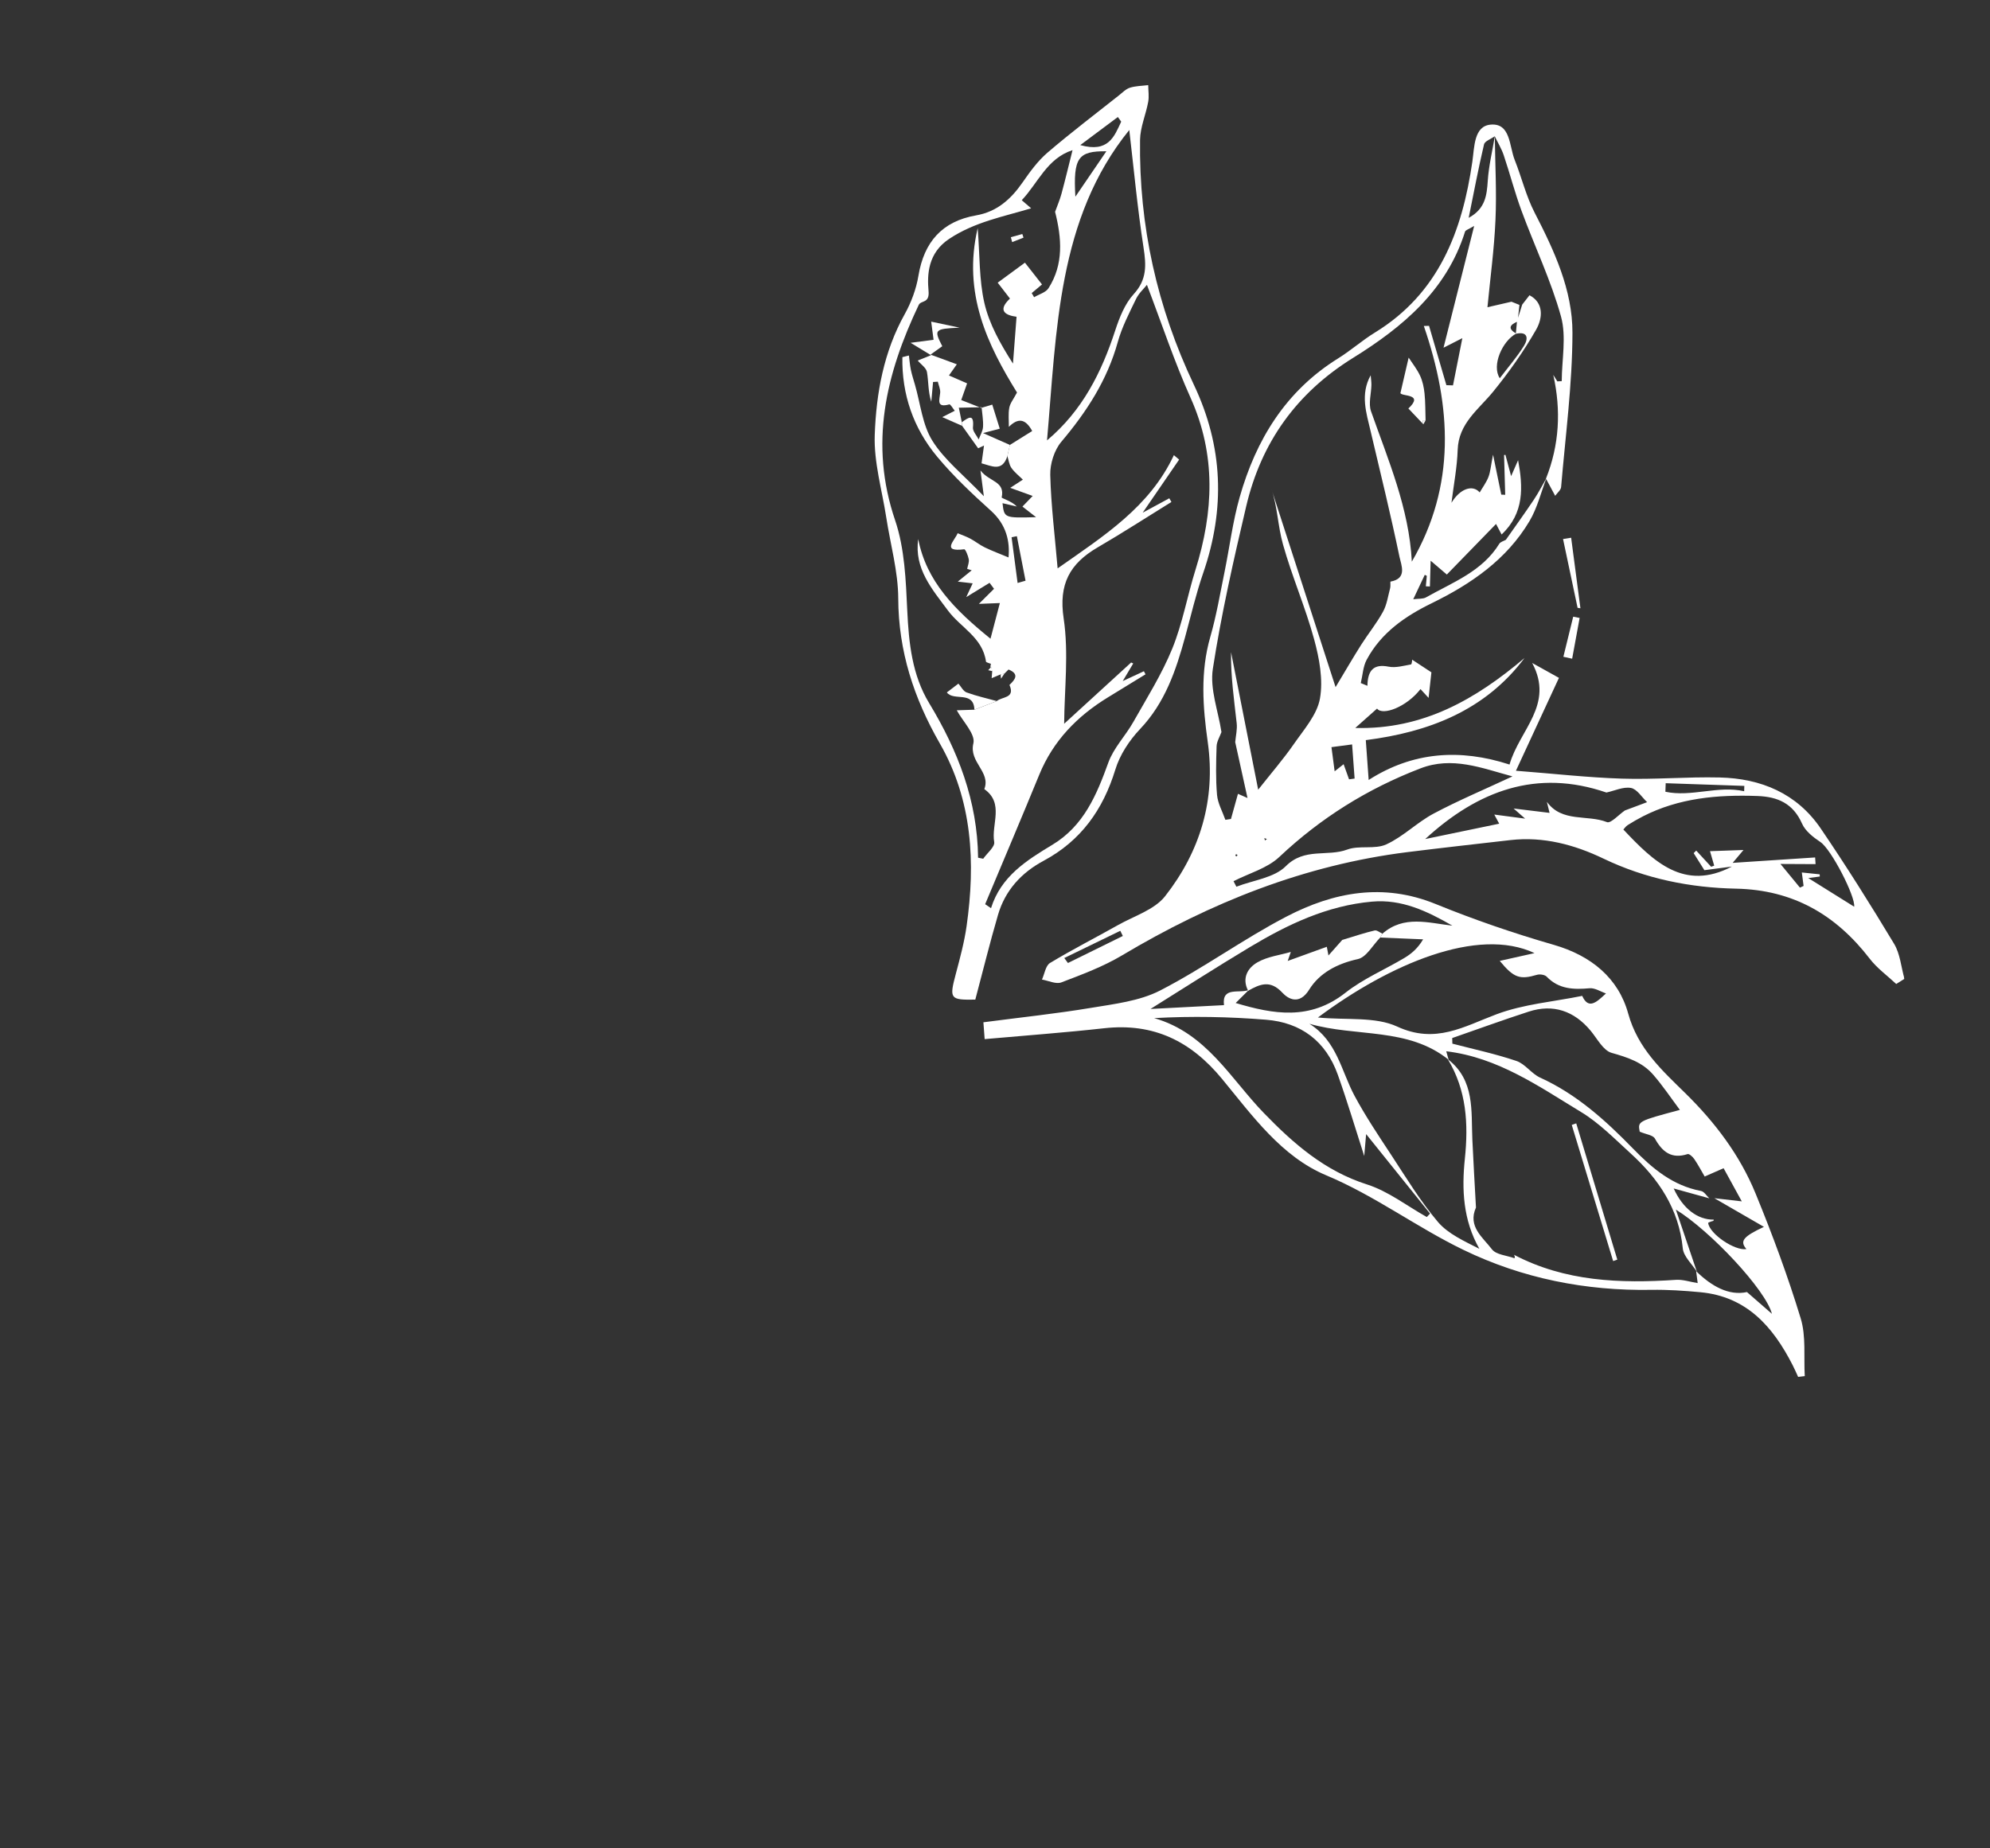<?xml version="1.0" encoding="UTF-8"?> <svg xmlns="http://www.w3.org/2000/svg" width="225" height="209" viewBox="0 0 225 209" fill="none"><rect x="0" y="0" width="225" height="209" fill="#333333" stroke="none"/> <g id="Frame" clip-path="url(#clip0_19_312)"> <path id="Vector" d="M174.794 54.128C175.114 54.722 175.433 55.316 175.837 56.069C176.087 55.718 176.481 55.416 176.508 55.076C176.999 49.264 177.78 43.45 177.79 37.633C177.799 32.79 175.732 28.344 173.508 24.036C172.54 22.16 172.043 20.049 171.255 18.073C170.639 16.519 170.793 13.905 168.555 14.092C166.641 14.249 166.711 16.623 166.472 18.281C165.327 26.164 162.682 33.168 155.462 37.603C154.019 38.486 152.741 39.631 151.304 40.523C145.378 44.205 142.008 49.715 140.16 56.238C139.376 58.998 139.025 61.88 138.45 64.697C137.948 67.151 137.531 69.633 136.839 72.036C135.702 75.993 135.993 79.951 136.555 83.918C137.474 90.436 135.699 96.287 131.733 101.347C130.528 102.88 128.241 103.579 126.414 104.608C123.854 106.051 121.229 107.382 118.719 108.899C118.221 109.202 118.102 110.136 117.81 110.774C118.547 110.897 119.396 111.323 119.997 111.096C122.339 110.201 124.731 109.314 126.874 108.033C136.884 102.063 147.497 97.819 159.126 96.362C163.009 95.879 166.898 95.444 170.781 95C174.506 94.574 178.021 95.523 181.296 97.095C186.067 99.384 191.104 100.388 196.3 100.494C202.719 100.627 207.567 103.435 211.397 108.41C212.229 109.493 213.386 110.326 214.398 111.273C214.708 111.08 215.018 110.882 215.329 110.689C214.953 109.363 214.842 107.872 214.16 106.735C211.501 102.317 208.758 97.947 205.86 93.687C203.162 89.723 199.115 88.033 194.446 87.921C190.757 87.832 187.057 88.171 183.368 88.051C179.505 87.927 175.653 87.488 171.399 87.16C173.232 83.21 174.752 79.919 176.263 76.656C175.171 76.052 174.465 75.656 173.237 74.971C175.763 79.701 171.799 82.529 170.676 86.458C165.056 84.634 159.731 85.011 154.748 88.202C154.641 86.737 154.545 85.361 154.425 83.697C161.509 82.793 167.892 80.377 172.375 74.408C166.888 79.044 160.94 82.523 153.232 82.322C154.175 81.486 154.937 80.808 155.698 80.13C156.319 80.966 159.027 79.961 160.609 77.925C160.834 78.169 161.053 78.409 161.524 78.921C161.655 77.739 161.751 76.834 161.843 76.029C161.097 75.54 160.372 75.062 159.666 74.6C159.664 74.618 159.64 75.118 159.535 75.137C158.695 75.287 157.802 75.548 157.001 75.389C155.291 75.049 154.636 75.825 154.607 77.554C154.357 77.452 154.11 77.346 153.859 77.245C154.07 76.361 154.108 75.388 154.517 74.618C156.149 71.559 158.859 69.688 161.898 68.205C166.342 66.03 170.352 63.273 172.934 58.928C173.814 57.446 174.232 55.684 174.856 54.057C174.377 54.881 173.947 55.731 173.419 56.517C172.397 58.045 171.316 59.535 170.26 61.045C170.006 61.19 169.65 61.273 169.517 61.492C167.58 64.64 164.228 65.856 161.235 67.553C160.889 67.751 160.392 67.686 159.789 67.765C160.325 66.633 160.706 65.817 161.092 65.005C161.169 65.044 161.245 65.079 161.322 65.118C161.284 65.513 161.247 65.907 161.213 66.301C161.367 66.308 161.52 66.315 161.673 66.322C161.699 65.391 161.723 64.456 161.756 63.408C162.412 63.971 163.017 64.483 163.587 64.972C165.383 63.124 167.285 61.171 169.151 59.251C169.319 59.574 169.551 60.009 169.778 60.441C172.37 58.012 172.202 55.028 171.644 52.042C171.447 52.489 171.237 52.969 170.855 53.844C170.557 52.736 170.386 52.086 170.211 51.433C170.159 51.444 170.11 51.451 170.058 51.462C170.103 52.961 170.143 54.461 170.187 55.956C170.039 55.949 169.89 55.942 169.741 55.934C169.478 54.647 169.211 53.365 168.812 51.42C168.556 52.712 168.516 53.358 168.292 53.939C168.058 54.547 167.65 55.089 167.303 55.686C166.495 54.753 165.063 55.272 164.111 56.858C164.369 54.768 164.75 52.827 164.812 50.879C164.912 47.851 167.186 46.307 168.84 44.271C170.625 42.074 172.279 39.733 173.681 37.282C174.46 35.916 174.528 34.214 172.932 33.389C172.626 33.783 172.365 34.113 172.108 34.447C171.912 35.069 171.717 35.695 171.521 36.316C171.476 36.792 171.432 37.273 171.387 37.749C172.757 37.439 172.809 38.279 172.327 39.073C171.552 40.339 170.555 41.474 169.574 42.772C168.624 41.338 169.866 38.55 171.432 37.721C170.42 37.142 170.727 36.716 171.594 36.36C171.659 35.733 171.725 35.107 171.795 34.479L171.743 34.459C171.459 34.344 171.175 34.234 170.896 34.118C169.861 34.357 168.826 34.592 168.179 34.744C168.489 31.514 168.94 28.202 169.086 24.881C169.228 21.731 169.05 18.569 169.011 15.416C168.737 17.074 168.331 18.727 168.219 20.394C168.108 22.071 167.956 23.605 166.057 24.634C166.647 21.725 167.159 19.011 167.792 16.329C167.881 15.95 168.585 15.714 169.002 15.413C169.346 16.12 169.767 16.804 170.017 17.546C170.722 19.64 171.273 21.785 172.037 23.853C173.507 27.844 175.369 31.72 176.497 35.801C177.122 38.071 176.589 40.658 176.578 43.101C176.414 43.11 176.245 43.118 176.08 43.127C175.939 42.903 175.802 42.679 175.621 42.394C176.521 46.415 176.308 50.318 174.794 54.128ZM142.893 94.755C143.011 94.798 143.128 94.836 143.245 94.879C143.172 94.933 143.094 94.988 143.02 95.043C142.992 94.93 142.96 94.818 142.931 94.701C142.83 94.62 142.735 94.538 142.634 94.453C142.719 94.558 142.809 94.658 142.893 94.755ZM183.716 91.652C183.03 92.123 182.125 93.142 181.695 92.97C179.474 92.088 176.612 93.047 174.898 90.674C174.987 91.043 175.075 91.408 175.201 91.924C173.726 91.742 172.42 91.586 171.136 91.428C171.475 91.724 171.825 92.036 172.438 92.574C171.098 92.396 170.122 92.269 168.951 92.114C169.283 92.733 169.502 93.135 169.508 93.147C166.717 93.725 163.931 94.306 161.14 94.883C167.107 89.4 173.756 86.922 181.631 89.623C182.563 89.42 183.544 88.946 184.407 89.106C185.092 89.236 185.628 90.146 186.231 90.712C185.39 91.024 184.553 91.336 183.716 91.652ZM139.66 83.927C140.104 85.938 140.547 87.949 141.05 90.244C140.351 89.933 140.085 89.815 139.971 89.768C139.713 90.698 139.449 91.655 139.18 92.613C138.97 92.645 138.759 92.677 138.548 92.71C138.219 91.772 137.69 90.851 137.604 89.891C137.446 88.07 137.495 86.227 137.554 84.396C137.572 83.852 137.91 83.323 138.104 82.787C137.741 80.402 136.779 77.921 137.129 75.644C138.082 69.463 139.472 63.344 140.902 57.252C142.601 50.031 146.591 44.435 152.99 40.468C158.576 37.001 163.558 32.847 165.645 26.198C165.701 26.016 166.053 25.929 166.679 25.547C165.491 30.277 164.404 34.586 163.213 39.321C164.271 38.783 164.813 38.51 165.341 38.239C164.964 40.139 164.621 41.86 164.283 43.58C164.036 43.572 163.784 43.565 163.536 43.557C162.884 41.322 162.227 39.083 161.575 36.848C161.379 36.852 161.183 36.86 160.986 36.863C164.119 45.975 164.63 54.908 159.629 63.513C159.319 57.474 156.967 52.054 155.015 46.509C154.707 45.627 155.041 44.525 155.058 43.524C155.063 43.161 155.002 42.797 154.977 42.437C153.779 44.597 154.478 46.678 154.973 48.777C156.092 53.508 157.246 58.231 158.238 62.988C158.431 63.912 159.145 65.422 157.224 65.768C157.172 65.78 157.244 66.259 157.181 66.495C156.937 67.401 156.81 68.376 156.369 69.178C155.654 70.486 154.697 71.66 153.896 72.921C152.954 74.411 152.07 75.939 151.008 77.704C148.475 69.884 146.105 62.553 143.73 55.218C144.434 57.236 144.474 59.479 145.062 61.566C146.075 65.186 147.594 68.665 148.581 72.289C149.168 74.443 149.619 76.852 149.242 78.989C148.919 80.824 147.428 82.498 146.294 84.134C145.112 85.84 143.743 87.417 142.257 89.301C141.163 83.774 140.173 78.761 139.188 73.752C139.149 76.459 139.53 79.119 139.827 81.786C139.905 82.483 139.723 83.21 139.66 83.927ZM195.815 97.995C190.417 100.815 186.967 97.438 183.547 93.806C183.661 93.688 183.817 93.444 184.041 93.302C184.599 92.947 185.178 92.615 185.765 92.314C189.841 90.233 194.208 89.856 198.69 90.015C201.012 90.095 202.743 90.862 203.751 93.144C204.121 93.983 205.014 94.681 205.819 95.216C207.056 96.034 209.803 101.394 209.643 102.535C208.072 101.554 206.364 100.484 204.452 99.293C205.033 99.216 205.394 99.169 205.755 99.121C205.753 99.037 205.747 98.957 205.744 98.872C205.05 98.802 204.359 98.727 203.724 98.663C203.798 99.226 203.861 99.706 203.924 100.186C203.784 100.25 203.649 100.312 203.51 100.375C202.865 99.591 202.22 98.807 201.308 97.699C202.868 97.709 204.074 97.712 205.279 97.719C205.264 97.466 205.245 97.217 205.229 96.964C202.232 97.161 199.234 97.358 195.904 97.576C196.423 96.961 196.713 96.614 197.128 96.121C195.665 96.174 194.493 96.216 193.342 96.255C193.474 96.708 193.645 97.299 193.817 97.891C193.702 97.933 193.586 97.975 193.471 98.017C192.907 97.405 192.343 96.799 191.784 96.187C191.689 96.284 191.594 96.377 191.495 96.476C191.903 97.13 192.316 97.783 192.707 98.404C193.812 98.259 194.816 98.127 195.815 97.995ZM139.793 100.274C139.685 100.064 139.577 99.859 139.469 99.649C141.211 98.757 143.27 98.2 144.641 96.913C149.32 92.499 154.619 89.195 160.588 86.897C164.203 85.503 167.502 86.848 171.008 87.798C167.831 89.282 164.889 90.516 162.084 92.009C160.213 93.007 158.65 94.615 156.741 95.488C155.452 96.079 153.683 95.568 152.325 96.073C150.083 96.91 147.495 95.826 145.378 97.954C144.06 99.274 141.689 99.536 139.793 100.274ZM188.298 89.535C188.309 89.211 188.32 88.887 188.332 88.568C191.298 88.671 194.258 88.77 197.223 88.873C197.218 89.075 197.209 89.274 197.204 89.476C194.258 88.801 191.243 90.165 188.298 89.535ZM150.902 87.224C150.749 86.057 150.648 85.291 150.543 84.49C151.331 84.386 152 84.298 152.876 84.183C152.982 85.598 153.071 86.823 153.16 88.043C152.948 88.071 152.738 88.103 152.531 88.13C152.326 87.561 152.116 86.989 151.916 86.419C151.652 86.629 151.393 86.833 150.902 87.224ZM120.748 108.901C120.611 108.713 120.47 108.525 120.334 108.337C122.443 107.312 124.557 106.286 126.666 105.26C126.763 105.454 126.856 105.648 126.953 105.845C124.887 106.86 122.818 107.881 120.748 108.901ZM139.766 96.59C139.815 96.624 139.899 96.649 139.909 96.693C139.919 96.736 139.851 96.794 139.817 96.844C139.768 96.81 139.684 96.785 139.674 96.741C139.664 96.702 139.733 96.644 139.766 96.59Z" fill="white"></path> <path id="Vector_2" d="M110.273 113.041C111.131 109.82 111.915 106.617 112.842 103.449C113.649 100.69 115.478 98.69 117.993 97.342C122.215 95.08 124.714 91.567 126.106 87.025C126.613 85.364 127.688 83.726 128.895 82.452C131.721 79.478 132.957 75.83 133.995 72.038C134.658 69.621 135.222 67.168 136.04 64.799C138.543 57.535 138.303 50.497 134.978 43.493C130.833 34.76 128.766 25.508 128.9 15.823C128.921 14.387 129.555 12.968 129.821 11.522C129.934 10.912 129.831 10.262 129.823 9.627C129.136 9.713 128.419 9.713 127.765 9.915C127.296 10.062 126.902 10.472 126.501 10.794C123.799 12.936 121.045 15.023 118.429 17.266C117.334 18.208 116.447 19.431 115.615 20.633C114.297 22.531 112.718 23.948 110.357 24.357C106.522 25.027 104.477 27.361 103.842 31.185C103.595 32.678 103.032 34.194 102.293 35.523C99.919 39.778 99.073 44.454 98.903 49.162C98.79 52.255 99.722 55.389 100.203 58.502C100.672 61.563 101.548 64.615 101.561 67.677C101.584 73.65 103.331 78.962 106.265 84.078C109.955 90.514 110.302 97.547 109.291 104.713C109.033 106.534 108.548 108.332 108.074 110.114C107.319 112.955 107.4 113.092 110.273 113.041ZM113.555 76.189L113.57 76.169C113.725 76.015 113.875 75.865 114.03 75.71C115.27 76.219 114.795 76.833 114.134 77.457C114.817 78.976 113.303 78.767 112.703 79.28C111.859 79.606 111.015 79.932 110.171 80.258C109.488 80.281 108.81 80.303 108.177 80.323C108.846 81.561 110.309 83.017 110.056 84.059C109.536 86.197 112.049 87.291 111.292 89.236C113.574 90.849 112.055 93.231 112.411 95.222C112.504 95.761 111.608 96.475 111.167 97.11C110.974 97.073 110.78 97.031 110.587 96.994C110.518 90.57 108.311 84.888 105.051 79.507C103.134 76.34 102.755 72.744 102.581 69.066C102.42 65.629 102.292 62.031 101.204 58.827C98.267 50.182 100.157 42.309 103.876 34.482C104.133 33.942 105.117 34.341 104.987 32.911C104.816 31.035 104.918 28.602 107.324 27.009C110.225 25.087 113.432 24.508 116.586 23.556C116.227 23.245 115.864 22.934 115.525 22.639C117.37 20.694 118.371 17.919 121.267 16.979C120.823 18.748 120.442 20.348 120.013 21.928C119.826 22.615 119.537 23.276 119.294 23.953C120.042 26.919 120.286 29.866 118.552 32.589C118.24 33.078 117.478 33.277 116.922 33.61C116.83 33.456 116.742 33.297 116.65 33.144C117.102 32.766 117.554 32.384 117.816 32.166C117.187 31.366 116.665 30.7 115.885 29.705C114.986 30.365 113.895 31.167 112.804 31.965C113.241 32.53 113.678 33.095 114.192 33.763C112.677 35.189 113.798 35.678 114.937 35.819C114.793 37.724 114.662 39.421 114.531 41.118C113.115 38.899 111.843 36.647 111.293 34.237C110.701 31.636 110.787 28.884 110.542 25.798C108.809 33.198 111.695 39.068 114.988 44.387C114.601 45.123 114.214 45.586 114.116 46.105C113.985 46.808 114.073 47.549 114.065 48.271C115.044 47.305 115.892 47.247 116.706 48.739C115.817 49.295 114.997 49.806 114.181 50.317C114.089 50.736 113.991 51.153 113.899 51.572C114.044 52.028 114.098 52.545 114.358 52.919C114.705 53.415 115.213 53.805 115.651 54.24C115.143 54.567 114.636 54.898 114.223 55.167C115.023 55.456 115.892 55.768 116.762 56.084C116.356 56.504 115.946 56.925 115.603 57.284C116.103 57.675 116.622 58.082 117.141 58.484C113.543 58.581 113.543 58.581 113.35 56.904C113.941 57.041 114.453 57.157 114.967 57.278C114.433 56.694 113.235 56.341 113.255 56.253C113.657 54.4 111.89 54.524 110.857 53.204C111.007 54.349 111.077 54.882 111.239 56.115C108.959 53.727 106.802 52.039 105.427 49.855C104.288 48.042 104.072 45.647 103.451 43.511C103.292 42.95 103.107 42.396 102.988 41.829C102.877 41.293 102.837 40.747 102.765 40.201C102.518 40.265 102.275 40.328 102.028 40.388C101.954 44.595 103.266 48.414 105.967 51.652C107.797 53.848 109.903 55.829 112.032 57.749C113.82 59.355 114.192 61.268 114.03 63.037C113.101 62.648 112.202 62.314 111.346 61.902C110.777 61.628 110.275 61.214 109.716 60.916C109.258 60.672 108.761 60.499 108.277 60.299C107.952 61.126 106.392 62.45 109.022 62.114C109.15 62.097 109.462 62.835 109.534 63.251C109.592 63.589 109.423 63.969 109.353 64.328C109.526 64.381 109.695 64.44 109.868 64.493C109.386 64.884 108.909 65.273 108.293 65.771C108.953 65.846 109.403 65.898 109.976 65.966C109.707 66.539 109.515 66.954 109.249 67.522C110.269 66.9 111.078 66.404 111.886 65.908C112.054 66.132 112.223 66.361 112.391 66.585C111.841 67.132 111.294 67.675 110.676 68.289C111.509 68.256 112.191 68.229 113.051 68.196C112.681 69.607 112.371 70.794 111.991 72.229C107.941 68.949 104.753 65.757 103.818 60.961C103.345 64.316 105.396 66.631 107.183 69.044C108.609 70.966 111.108 72.089 111.479 74.809C111.493 74.919 111.847 74.985 112.046 75.07C112.029 75.212 112.007 75.349 111.99 75.49L112.057 75.427C112.101 75.588 112.141 75.752 112.184 75.913C112.164 76.171 112.14 76.433 112.121 76.691C112.452 76.554 112.783 76.412 113.109 76.275C113.271 76.24 113.415 76.212 113.555 76.189ZM112.05 102.702C111.829 102.551 111.607 102.401 111.386 102.251C113.428 97.373 115.498 92.505 117.502 87.614C119.079 83.764 121.803 80.974 125.295 78.844C126.704 77.982 128.113 77.116 129.519 76.255C129.458 76.137 129.394 76.025 129.334 75.907C128.591 76.251 127.848 76.596 126.941 77.019C127.415 76.231 127.77 75.629 128.13 75.026C128.049 74.992 127.973 74.957 127.892 74.919C125.265 77.32 122.638 79.726 120.319 81.845C120.347 77.935 120.85 73.855 120.263 69.936C119.68 66.048 120.958 63.739 124.099 61.906C126.924 60.263 129.669 58.482 132.448 56.764C132.368 56.626 132.286 56.485 132.206 56.347C131.319 56.827 130.432 57.306 129.195 57.98C130.744 55.724 132.029 53.848 133.319 51.972C133.123 51.805 132.922 51.639 132.725 51.472C129.984 57.334 124.826 60.592 119.581 64.274C119.267 60.584 118.833 57.146 118.748 53.704C118.717 52.449 119.203 50.898 120.006 49.95C122.858 46.574 125.187 42.988 126.381 38.679C126.849 36.991 127.682 35.394 128.45 33.801C128.763 33.155 129.34 32.636 129.678 32.211C131.364 36.621 132.777 40.898 134.614 44.988C137.515 51.448 137.218 57.879 135.168 64.434C134.244 67.391 133.706 70.49 132.545 73.344C131.366 76.236 129.677 78.922 128.132 81.656C127.249 83.219 125.91 84.582 125.316 86.233C123.986 89.915 122.531 93.395 118.986 95.532C116.069 97.295 113.171 99.1 112.05 102.702ZM127.682 14.702C128.185 18.977 128.601 23.505 129.295 27.997C129.601 29.986 129.693 31.609 128.186 33.258C127.183 34.353 126.572 35.907 126.095 37.359C124.55 42.1 122.388 46.438 118.382 49.8C119.474 37.387 119.561 24.72 127.682 14.702ZM125.091 17.108C123.807 18.992 122.699 20.616 121.587 22.245C121.331 17.844 121.887 17.067 125.091 17.108ZM122.141 16.407C123.785 15.178 125.09 14.205 126.391 13.232C126.517 13.408 126.643 13.58 126.769 13.756C125.983 15.445 125.322 17.301 122.141 16.407ZM115.953 65.669C115.655 65.753 115.353 65.842 115.055 65.926C114.829 64.204 114.602 62.478 114.375 60.756C114.576 60.716 114.772 60.672 114.973 60.633C115.301 62.314 115.625 63.992 115.953 65.669Z" fill="white"></path> <path id="Vector_3" d="M111.188 115.605C111.226 116.097 111.274 116.736 111.331 117.508C115.917 117.098 120.39 116.774 124.844 116.278C130.415 115.658 134.641 117.719 138.175 122.012C141.592 126.159 144.888 130.788 149.941 132.906C155.449 135.21 160.173 138.783 165.468 141.343C172.146 144.574 179.283 145.988 186.72 145.861C188.562 145.83 190.415 145.958 192.251 146.129C197.498 146.618 200.469 150.035 202.688 154.38C202.911 154.812 203.1 155.262 203.306 155.705C203.558 155.677 203.804 155.644 204.056 155.616C203.93 153.433 204.217 151.119 203.596 149.086C202.139 144.301 200.391 139.589 198.492 134.96C196.712 130.62 193.92 126.929 190.552 123.622C187.908 121.026 185.186 118.579 184.092 114.615C182.987 110.603 179.903 108.07 175.699 106.853C171.173 105.548 166.689 104.01 162.325 102.231C156.391 99.813 150.789 100.88 145.468 103.645C140.575 106.187 136.073 109.489 131.168 112.011C128.835 113.209 125.997 113.533 123.341 113.976C119.414 114.631 115.437 115.046 111.188 115.605ZM156.055 106.021C157.673 106.091 159.29 106.16 160.906 106.225C160.298 107.255 159.58 107.856 158.783 108.332C156.564 109.654 154.128 110.682 152.123 112.263C148.105 115.43 143.969 114.696 139.712 113.424C140.263 112.876 140.73 112.412 141.197 111.947C140.154 112.389 138.126 111.513 138.391 113.665C135.637 113.807 132.745 113.959 130.081 114.098C133.773 111.794 137.519 109.38 141.339 107.09C145.599 104.537 150.045 102.416 155.105 101.962C158.505 101.654 161.376 103.05 164.219 104.679C161.473 104.364 158.73 103.47 156.311 105.58C156.223 105.73 156.139 105.875 156.055 106.021ZM193.266 135.513C192.955 135.227 192.682 134.747 192.328 134.682C189.117 134.069 186.845 132.155 184.613 129.863C181.542 126.705 178.248 123.729 174.132 121.86C173.156 121.415 172.446 120.312 171.453 119.977C169.09 119.176 166.629 118.653 164.213 118.021C164.207 117.811 164.202 117.597 164.196 117.387C167.084 116.385 169.956 115.335 172.86 114.394C175.606 113.508 177.973 114.308 179.845 116.558C180.59 117.454 181.263 118.79 182.212 119.06C184.008 119.567 185.692 120.112 186.917 121.528C188.015 122.79 188.948 124.195 189.936 125.512C185.168 126.789 185.168 126.789 185.395 127.977C186.102 128.279 186.887 128.355 187.11 128.751C187.959 130.274 188.994 131.093 190.812 130.509C190.989 130.454 191.39 130.814 191.562 131.069C192.001 131.714 192.365 132.406 192.74 133.046C193.528 132.701 194.15 132.426 194.879 132.107C195.533 133.302 196.134 134.397 196.935 135.855C195.629 135.704 194.729 135.603 193.833 135.497C195.592 136.515 197.357 137.533 199.441 138.738C197.01 139.872 196.709 140.373 197.46 141.251C196.136 141.47 193.284 139.533 193.134 138.294C193.129 138.25 193.378 138.173 193.51 138.119C193.578 138.092 193.659 138.095 193.717 138.061C193.751 138.043 193.75 137.971 193.766 137.92C191.933 137.95 190.258 136.656 189.236 134.398C190.603 134.783 191.933 135.15 193.266 135.513ZM191.857 143.811C191.118 141.628 190.378 139.44 189.483 136.789C193.355 139.157 199.653 145.868 200.344 148.573C199.2 147.572 198.462 146.93 197.521 146.113C195.456 146.554 193.51 145.448 191.773 143.75C191.827 144.164 191.882 144.578 191.95 145.098C191.049 144.952 190.265 144.679 189.505 144.729C183.178 145.153 176.968 144.93 171.18 141.896C171.212 141.964 171.256 142.03 171.27 142.1C171.278 142.161 171.251 142.228 171.241 142.292C170.366 141.968 169.16 141.898 168.684 141.275C167.666 139.93 165.919 138.704 166.881 136.553C166.742 133.995 166.59 131.439 166.473 128.883C166.325 125.61 166.777 122.164 163.7 119.782C165.814 123.285 166.039 127.076 165.624 131.042C165.264 134.503 165.413 137.955 167.267 141.224C165.547 140.343 163.73 139.538 162.57 138.172C160.593 135.838 158.994 133.181 157.303 130.612C155.859 128.419 154.393 126.228 153.154 123.923C151.654 121.132 151.175 117.727 148.047 115.773C153.345 117.299 159.186 116.137 163.789 119.842C163.696 119.509 163.603 119.176 163.52 118.882C169.363 119.579 173.996 122.863 178.76 125.749C180.809 126.99 182.549 128.777 184.344 130.409C187.534 133.309 189.816 136.696 190.265 141.171C190.354 142.087 191.298 142.93 191.857 143.811ZM161.69 137.239C161.568 137.367 161.447 137.5 161.321 137.628C159.082 136.373 156.968 134.711 154.57 133.946C149.787 132.42 146.275 129.351 142.902 125.87C139.13 121.98 136.409 116.819 130.494 115.132C134.803 114.893 138.985 114.98 143.15 115.315C147.111 115.632 149.911 117.75 151.259 121.533C152.339 124.567 153.26 127.658 154.246 130.727C154.3 130.084 154.359 129.44 154.462 128.249C157.113 131.547 159.399 134.391 161.69 137.239ZM169.571 108.662C171.171 110.606 171.855 110.798 173.774 110.237C174.106 110.14 174.664 110.223 174.881 110.45C176.255 111.873 177.928 111.918 179.734 111.756C180.327 111.705 180.961 112.133 181.58 112.342C180.523 113.333 179.608 114.21 178.893 112.619C175.652 113.278 172.27 113.548 169.213 114.694C165.508 116.086 162.309 118.092 157.975 116.09C155.49 114.943 152.273 115.379 149.011 115.064C157.129 109.011 167.084 104.764 173.501 107.782C172.164 108.079 171.012 108.338 169.571 108.662Z" fill="white"></path> <path id="Vector_4" d="M178.691 68.784C178.341 66.124 177.992 63.469 177.642 60.809C177.335 60.858 177.033 60.907 176.726 60.956C177.272 63.55 177.824 66.143 178.371 68.737C178.475 68.75 178.581 68.767 178.691 68.784Z" fill="white"></path> <path id="Vector_5" d="M177.756 74.489C178.038 72.951 178.32 71.418 178.602 69.88C178.358 69.832 178.119 69.787 177.875 69.738C177.505 71.247 177.134 72.756 176.764 74.27C177.092 74.343 177.424 74.416 177.756 74.489Z" fill="white"></path> <path id="Vector_6" d="M108.787 48.159C109.391 49.002 109.995 49.85 110.594 50.694C110.813 50.589 111.037 50.488 111.256 50.383C111.169 51.013 111.085 51.638 110.979 52.395C112.124 52.688 113.311 53.406 113.903 51.572C113.996 51.152 114.093 50.736 114.186 50.316C113.378 49.961 112.573 49.601 111.147 48.973C112.095 48.723 112.567 48.598 113.039 48.478C112.783 47.651 112.522 46.825 112.189 45.754C112.055 45.794 111.499 45.961 110.939 46.129L110.983 46.051C111.048 46.791 111.191 47.533 111.148 48.265C111.122 48.748 110.83 49.216 110.655 49.692C110.425 49.238 109.964 48.765 110.007 48.339C110.159 46.737 109.511 47.19 108.743 47.757C108.756 47.889 108.773 48.022 108.787 48.159Z" fill="white"></path> <path id="Vector_7" d="M112.703 79.28C111.559 78.965 110.397 78.71 109.291 78.304C108.91 78.166 108.668 77.651 108.363 77.306C107.927 77.637 107.492 77.972 107.056 78.302C107.828 79.334 110.093 78.064 110.171 80.258C111.019 79.932 111.863 79.606 112.703 79.28Z" fill="white"></path> <path id="Vector_8" d="M112.078 75.411C111.96 75.539 111.846 75.661 111.729 75.789C111.886 75.826 112.048 75.863 112.204 75.896C112.161 75.736 112.117 75.576 112.078 75.411Z" fill="white"></path> <path id="Vector_9" d="M113.57 76.165C113.724 76.01 113.875 75.861 114.029 75.706C113.879 75.86 113.725 76.015 113.57 76.165Z" fill="white"></path> <path id="Vector_10" d="M113.181 76.749C113.304 76.563 113.427 76.376 113.555 76.189C113.415 76.217 113.271 76.24 113.131 76.267C113.147 76.427 113.164 76.586 113.181 76.749Z" fill="white"></path> <path id="Vector_11" d="M112.067 75.059C112.004 75.192 111.987 75.334 112.011 75.478C112.028 75.337 112.046 75.201 112.067 75.059Z" fill="white"></path> <path id="Vector_12" d="M141.12 112.038C142.447 111.299 143.604 110.766 144.987 112.256C145.67 112.99 146.922 113.686 148.027 111.905C149.199 110.018 151.194 108.971 153.523 108.459C154.498 108.246 155.218 106.87 156.056 106.021C156.139 105.875 156.223 105.73 156.307 105.585C156.012 105.453 155.678 105.161 155.426 105.221C154.331 105.477 153.263 105.837 151.764 106.289C151.541 106.538 150.929 107.232 150.203 108.049C150.107 107.555 150.049 107.245 150.016 107.065C148.618 107.572 147.203 108.085 145.595 108.668C145.758 108.203 145.884 107.833 145.949 107.649C144.729 108.007 143.321 108.169 142.188 108.816C141.075 109.446 140.385 110.607 141.12 112.038Z" fill="white"></path> <path id="Vector_13" d="M161.184 47.539C161.148 46.518 161.171 45.494 161.064 44.482C160.993 43.801 160.846 43.095 160.56 42.483C160.211 41.736 159.681 41.075 159.27 40.439C158.991 41.654 158.695 42.916 158.338 44.459C158.538 44.859 161.036 44.504 159.238 46.196C159.805 46.793 160.371 47.386 160.938 47.984C160.912 47.853 160.886 47.722 160.851 47.596L160.886 47.552C160.987 47.543 161.086 47.543 161.184 47.539Z" fill="white"></path> <path id="Vector_14" d="M160.85 47.588C160.885 47.717 160.911 47.848 160.937 47.975C161.021 47.83 161.1 47.68 161.184 47.535C161.086 47.539 160.988 47.543 160.888 47.538L160.85 47.588Z" fill="white"></path> <path id="Vector_15" d="M108.787 48.159C108.774 48.026 108.761 47.889 108.748 47.756C108.636 47.211 108.524 46.666 108.41 46.107C109.442 46.084 110.214 46.067 110.987 46.051L110.943 46.128C110.259 45.86 109.569 45.587 108.681 45.238C108.916 44.576 109.157 43.886 109.347 43.354C108.635 43.045 107.965 42.752 107.294 42.459C107.593 42.039 107.887 41.62 108.185 41.195C107.193 40.833 106.204 40.466 105.211 40.103L105.269 40.168C104.767 40.368 104.26 40.569 103.758 40.769C104.124 41.205 104.726 41.596 104.808 42.078C104.996 43.169 104.925 44.303 105.297 45.428C105.365 44.684 105.429 43.941 105.497 43.197C105.675 43.187 105.857 43.177 106.034 43.163C106.129 43.58 106.338 44.01 106.302 44.417C106.23 45.229 105.831 46.15 107.335 45.729C107.464 45.694 107.741 46.2 107.953 46.449C107.538 46.661 107.122 46.872 106.538 47.169C107.314 47.514 108.05 47.834 108.787 48.159Z" fill="white"></path> <path id="Vector_16" d="M106.537 39.15C105.572 37.256 105.643 37.189 108.497 37.055C107.493 36.843 106.487 36.625 105.285 36.371C105.387 37.146 105.462 37.714 105.555 38.423C104.582 38.551 103.736 38.662 102.957 38.765C103.833 39.299 104.549 39.734 105.264 40.168L105.207 40.104C105.649 39.786 106.095 39.468 106.537 39.15Z" fill="white"></path> <path id="Vector_17" d="M114.441 27.378C114.867 27.209 115.297 27.041 115.723 26.873C115.678 26.735 115.634 26.602 115.589 26.465C115.156 26.584 114.724 26.704 114.292 26.824C114.338 27.006 114.389 27.192 114.441 27.378Z" fill="white"></path> <path id="Vector_18" d="M182.862 142.444C181.314 137.308 179.765 132.171 178.217 127.035C178.05 127.093 177.882 127.15 177.711 127.209C179.272 132.339 180.829 137.474 182.391 142.605C182.544 142.549 182.703 142.496 182.862 142.444Z" fill="white"></path> </g> <defs> <clipPath id="clip0_19_312"> <rect width="202.542" height="183.745" fill="white" transform="matrix(-0.991 0.13 0.13 0.991 200.814 0.256)"></rect> </clipPath> </defs> </svg> 